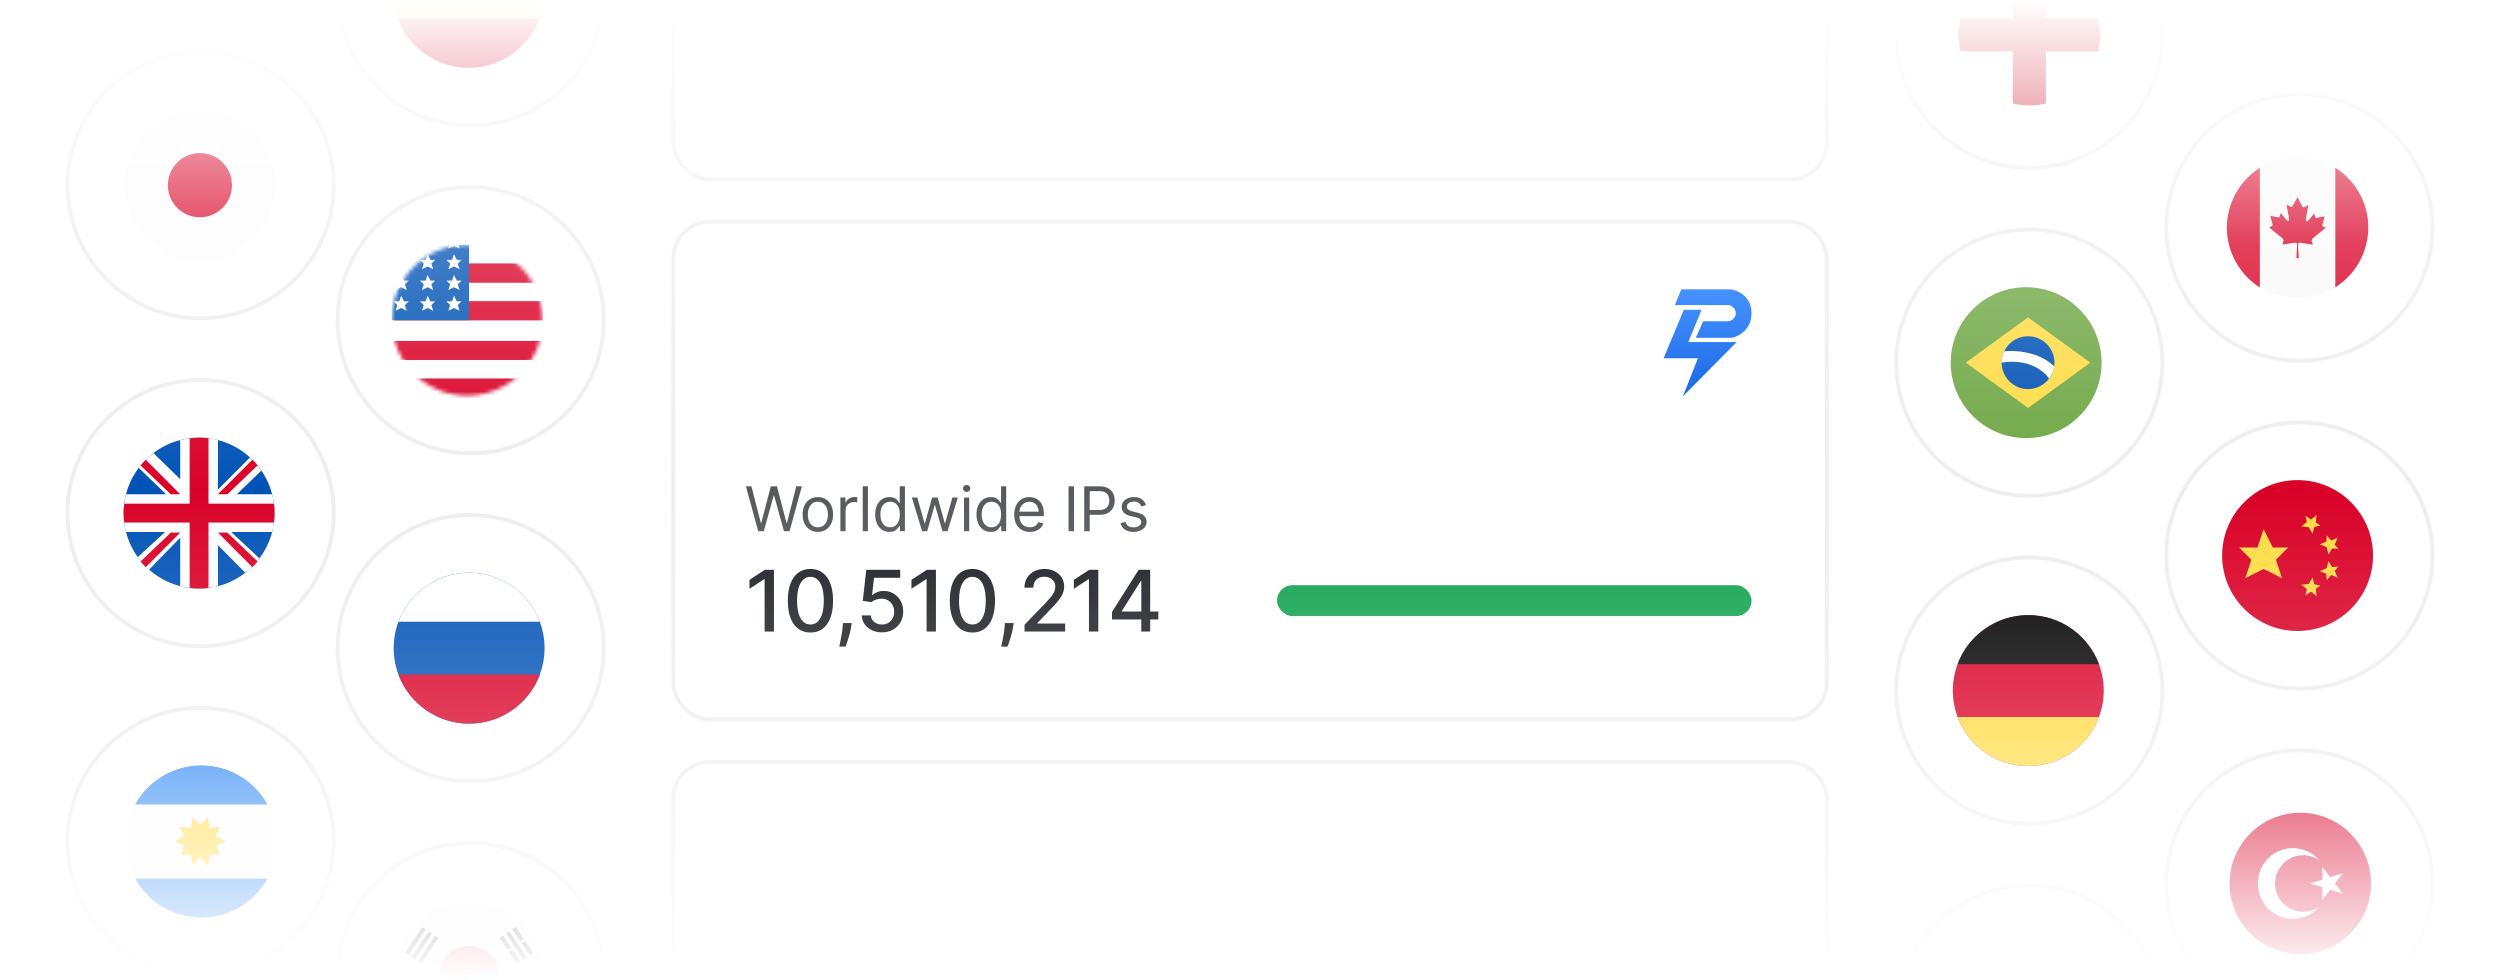 <svg width="648" height="254" viewBox="0 0 648 254" fill="none" xmlns="http://www.w3.org/2000/svg">
<mask id="mask0_1_12553" style="mask-type:alpha" maskUnits="userSpaceOnUse" x="0" y="0" width="648" height="254">
<rect width="648" height="254" rx="10" fill="url(#paint0_linear_1_12553)"/>
</mask>
<g mask="url(#mask0_1_12553)">
<g filter="url(#filter0_i_1_12553)">
<rect x="174" y="57" width="300" height="130" rx="10" fill="white"/>
</g>
<rect x="174.5" y="57.5" width="299" height="129" rx="9.5" stroke="#EEEEEE"/>
<rect x="174.5" y="-45.5" width="299" height="92" rx="9.5" fill="white" stroke="#EEEEEE"/>
<rect x="174.5" y="197.5" width="299" height="92" rx="9.5" fill="white" stroke="#EEEEEE"/>
<path d="M434.119 79.081L435.793 75H448.663C450.442 75.244 453.999 76.821 453.999 81.173C453.999 85.138 451.164 86.915 449.367 87.438C449.042 87.532 448.702 87.556 448.363 87.556H439.56L441.443 83.266H447.96C448.149 83.266 448.338 83.242 448.509 83.163C449.095 82.893 449.919 82.252 449.919 81.173C449.919 80.095 449.095 79.454 448.509 79.184C448.338 79.105 448.149 79.081 447.96 79.081H434.119Z" fill="url(#paint1_linear_1_12553)"/>
<path d="M441.044 80.299H436.441L431.209 92.855H440.103L436.231 102.69L450.147 88.669H437.592L441.044 80.299Z" fill="url(#paint2_linear_1_12553)"/>
<path opacity="0.75" d="M196.523 137.69L193.341 126.054H194.773L197.205 135.531H197.318L199.795 126.054H201.386L203.864 135.531H203.977L206.409 126.054H207.841L204.659 137.69H203.205L200.636 128.417H200.545L197.977 137.69H196.523ZM211.988 137.872C211.2 137.872 210.509 137.684 209.914 137.309C209.323 136.934 208.861 136.41 208.528 135.735C208.198 135.061 208.033 134.273 208.033 133.372C208.033 132.463 208.198 131.669 208.528 130.991C208.861 130.313 209.323 129.787 209.914 129.412C210.509 129.037 211.2 128.849 211.988 128.849C212.776 128.849 213.465 129.037 214.056 129.412C214.651 129.787 215.113 130.313 215.442 130.991C215.776 131.669 215.942 132.463 215.942 133.372C215.942 134.273 215.776 135.061 215.442 135.735C215.113 136.41 214.651 136.934 214.056 137.309C213.465 137.684 212.776 137.872 211.988 137.872ZM211.988 136.667C212.586 136.667 213.079 136.514 213.465 136.207C213.851 135.9 214.137 135.497 214.323 134.997C214.509 134.497 214.601 133.955 214.601 133.372C214.601 132.788 214.509 132.245 214.323 131.741C214.137 131.237 213.851 130.83 213.465 130.519C213.079 130.209 212.586 130.054 211.988 130.054C211.389 130.054 210.897 130.209 210.51 130.519C210.124 130.83 209.838 131.237 209.653 131.741C209.467 132.245 209.374 132.788 209.374 133.372C209.374 133.955 209.467 134.497 209.653 134.997C209.838 135.497 210.124 135.9 210.51 136.207C210.897 136.514 211.389 136.667 211.988 136.667ZM217.829 137.69V128.963H219.125V130.281H219.216C219.375 129.849 219.662 129.499 220.079 129.23C220.496 128.961 220.966 128.826 221.488 128.826C221.587 128.826 221.71 128.828 221.858 128.832C222.005 128.836 222.117 128.841 222.193 128.849V130.213C222.147 130.201 222.043 130.184 221.88 130.162C221.721 130.135 221.553 130.122 221.375 130.122C220.95 130.122 220.572 130.211 220.238 130.389C219.909 130.563 219.647 130.805 219.454 131.116C219.265 131.423 219.17 131.773 219.17 132.167V137.69H217.829ZM224.963 126.054V137.69H223.622V126.054H224.963ZM230.555 137.872C229.827 137.872 229.185 137.688 228.628 137.321C228.072 136.949 227.636 136.427 227.322 135.752C227.007 135.074 226.85 134.273 226.85 133.349C226.85 132.432 227.007 131.637 227.322 130.963C227.636 130.288 228.074 129.768 228.634 129.4C229.195 129.033 229.842 128.849 230.577 128.849C231.146 128.849 231.594 128.944 231.924 129.133C232.257 129.319 232.511 129.531 232.685 129.769C232.863 130.004 233.002 130.198 233.1 130.349H233.214V126.054H234.555V137.69H233.259V136.349H233.1C233.002 136.508 232.861 136.709 232.68 136.951C232.498 137.19 232.238 137.404 231.901 137.593C231.564 137.779 231.115 137.872 230.555 137.872ZM230.736 136.667C231.274 136.667 231.729 136.527 232.1 136.247C232.471 135.963 232.753 135.571 232.947 135.071C233.14 134.567 233.236 133.985 233.236 133.326C233.236 132.675 233.142 132.105 232.952 131.616C232.763 131.124 232.483 130.741 232.111 130.468C231.74 130.192 231.282 130.054 230.736 130.054C230.168 130.054 229.695 130.199 229.316 130.491C228.941 130.779 228.659 131.171 228.469 131.667C228.284 132.16 228.191 132.713 228.191 133.326C228.191 133.948 228.286 134.512 228.475 135.019C228.668 135.523 228.952 135.925 229.327 136.224C229.706 136.519 230.176 136.667 230.736 136.667ZM239.014 137.69L236.355 128.963H237.764L239.65 135.644H239.741L241.605 128.963H243.037L244.878 135.622H244.968L246.855 128.963H248.264L245.605 137.69H244.287L242.378 130.985H242.241L240.332 137.69H239.014ZM249.877 137.69V128.963H251.218V137.69H249.877ZM250.558 127.508C250.297 127.508 250.072 127.419 249.882 127.241C249.697 127.063 249.604 126.849 249.604 126.599C249.604 126.349 249.697 126.135 249.882 125.957C250.072 125.779 250.297 125.69 250.558 125.69C250.82 125.69 251.043 125.779 251.229 125.957C251.418 126.135 251.513 126.349 251.513 126.599C251.513 126.849 251.418 127.063 251.229 127.241C251.043 127.419 250.82 127.508 250.558 127.508ZM256.809 137.872C256.082 137.872 255.44 137.688 254.883 137.321C254.326 136.949 253.89 136.427 253.576 135.752C253.262 135.074 253.104 134.273 253.104 133.349C253.104 132.432 253.262 131.637 253.576 130.963C253.89 130.288 254.328 129.768 254.889 129.4C255.449 129.033 256.097 128.849 256.832 128.849C257.4 128.849 257.849 128.944 258.178 129.133C258.512 129.319 258.765 129.531 258.94 129.769C259.118 130.004 259.256 130.198 259.354 130.349H259.468V126.054H260.809V137.69H259.514V136.349H259.354C259.256 136.508 259.116 136.709 258.934 136.951C258.752 137.19 258.493 137.404 258.156 137.593C257.818 137.779 257.37 137.872 256.809 137.872ZM256.991 136.667C257.529 136.667 257.983 136.527 258.354 136.247C258.726 135.963 259.008 135.571 259.201 135.071C259.394 134.567 259.491 133.985 259.491 133.326C259.491 132.675 259.396 132.105 259.207 131.616C259.017 131.124 258.737 130.741 258.366 130.468C257.995 130.192 257.536 130.054 256.991 130.054C256.423 130.054 255.949 130.199 255.57 130.491C255.195 130.779 254.913 131.171 254.724 131.667C254.538 132.16 254.445 132.713 254.445 133.326C254.445 133.948 254.54 134.512 254.729 135.019C254.923 135.523 255.207 135.925 255.582 136.224C255.96 136.519 256.43 136.667 256.991 136.667ZM266.95 137.872C266.109 137.872 265.384 137.686 264.774 137.315C264.168 136.94 263.7 136.417 263.371 135.747C263.045 135.073 262.882 134.288 262.882 133.394C262.882 132.501 263.045 131.713 263.371 131.031C263.7 130.345 264.158 129.811 264.746 129.429C265.336 129.042 266.026 128.849 266.814 128.849C267.268 128.849 267.717 128.925 268.16 129.076C268.604 129.228 269.007 129.474 269.371 129.815C269.734 130.152 270.024 130.599 270.24 131.156C270.456 131.713 270.564 132.398 270.564 133.213V133.781H263.836V132.622H269.2C269.2 132.129 269.102 131.69 268.905 131.304C268.711 130.917 268.435 130.612 268.075 130.389C267.719 130.165 267.299 130.054 266.814 130.054C266.28 130.054 265.818 130.186 265.427 130.451C265.041 130.713 264.744 131.054 264.535 131.474C264.327 131.894 264.223 132.345 264.223 132.826V133.599C264.223 134.258 264.336 134.817 264.564 135.275C264.795 135.73 265.115 136.076 265.524 136.315C265.933 136.55 266.408 136.667 266.95 136.667C267.302 136.667 267.621 136.618 267.905 136.519C268.193 136.417 268.441 136.266 268.649 136.065C268.857 135.86 269.018 135.607 269.132 135.304L270.427 135.667C270.291 136.107 270.062 136.493 269.74 136.826C269.418 137.156 269.02 137.413 268.547 137.599C268.073 137.781 267.541 137.872 266.95 137.872ZM278.374 126.054V137.69H276.965V126.054H278.374ZM281.04 137.69V126.054H284.972C285.884 126.054 286.631 126.218 287.21 126.548C287.794 126.874 288.225 127.315 288.506 127.872C288.786 128.429 288.926 129.05 288.926 129.735C288.926 130.421 288.786 131.044 288.506 131.605C288.229 132.165 287.801 132.612 287.222 132.946C286.642 133.275 285.9 133.44 284.994 133.44H282.176V132.19H284.949C285.574 132.19 286.076 132.082 286.454 131.866C286.833 131.65 287.108 131.359 287.278 130.991C287.453 130.62 287.54 130.201 287.54 129.735C287.54 129.269 287.453 128.853 287.278 128.485C287.108 128.118 286.831 127.83 286.449 127.622C286.066 127.41 285.559 127.304 284.926 127.304H282.449V137.69H281.04ZM297.036 130.917L295.831 131.258C295.756 131.057 295.644 130.862 295.496 130.673C295.352 130.48 295.155 130.321 294.905 130.196C294.655 130.071 294.335 130.008 293.945 130.008C293.411 130.008 292.966 130.131 292.61 130.377C292.258 130.62 292.081 130.929 292.081 131.304C292.081 131.637 292.203 131.9 292.445 132.093C292.687 132.287 293.066 132.448 293.581 132.576L294.877 132.894C295.657 133.084 296.239 133.374 296.621 133.764C297.004 134.15 297.195 134.648 297.195 135.258C297.195 135.758 297.051 136.205 296.763 136.599C296.479 136.993 296.081 137.304 295.57 137.531C295.059 137.758 294.464 137.872 293.786 137.872C292.896 137.872 292.159 137.679 291.576 137.292C290.992 136.906 290.623 136.341 290.468 135.599L291.741 135.281C291.862 135.751 292.091 136.103 292.428 136.338C292.769 136.573 293.214 136.69 293.763 136.69C294.388 136.69 294.884 136.557 295.252 136.292C295.623 136.023 295.809 135.701 295.809 135.326C295.809 135.023 295.703 134.769 295.491 134.565C295.278 134.357 294.953 134.201 294.513 134.099L293.059 133.758C292.259 133.569 291.672 133.275 291.297 132.877C290.926 132.476 290.741 131.974 290.741 131.372C290.741 130.879 290.879 130.444 291.155 130.065C291.436 129.686 291.816 129.389 292.297 129.173C292.782 128.957 293.331 128.849 293.945 128.849C294.809 128.849 295.487 129.038 295.979 129.417C296.475 129.796 296.828 130.296 297.036 130.917Z" fill="#1D2026"/>
<path d="M200.609 147.69V163.69H198.188V150.112H198.094L194.266 152.612V150.299L198.258 147.69H200.609ZM210.068 163.956C208.833 163.95 207.779 163.625 206.904 162.979C206.029 162.333 205.359 161.393 204.896 160.159C204.432 158.924 204.201 157.437 204.201 155.698C204.201 153.963 204.432 152.482 204.896 151.252C205.365 150.023 206.037 149.086 206.912 148.44C207.792 147.794 208.844 147.471 210.068 147.471C211.292 147.471 212.341 147.797 213.216 148.448C214.091 149.094 214.761 150.031 215.224 151.26C215.693 152.484 215.927 153.963 215.927 155.698C215.927 157.443 215.695 158.932 215.232 160.167C214.768 161.396 214.099 162.336 213.224 162.987C212.349 163.633 211.297 163.956 210.068 163.956ZM210.068 161.87C211.151 161.87 211.998 161.341 212.607 160.284C213.221 159.226 213.529 157.698 213.529 155.698C213.529 154.37 213.388 153.247 213.107 152.331C212.831 151.409 212.432 150.711 211.912 150.237C211.396 149.758 210.781 149.518 210.068 149.518C208.99 149.518 208.143 150.049 207.529 151.112C206.914 152.174 206.604 153.703 206.599 155.698C206.599 157.031 206.737 158.159 207.013 159.081C207.294 159.997 207.693 160.693 208.208 161.167C208.724 161.635 209.344 161.87 210.068 161.87ZM220.749 161.502L220.632 162.354C220.554 162.979 220.421 163.63 220.233 164.307C220.051 164.989 219.861 165.622 219.663 166.206C219.47 166.789 219.311 167.252 219.186 167.596H217.53C217.598 167.273 217.692 166.836 217.811 166.284C217.931 165.737 218.048 165.125 218.163 164.448C218.278 163.771 218.363 163.081 218.421 162.377L218.499 161.502H220.749ZM228.6 163.909C227.621 163.909 226.741 163.721 225.959 163.346C225.183 162.966 224.563 162.445 224.1 161.784C223.636 161.122 223.389 160.367 223.358 159.518H225.701C225.759 160.206 226.063 160.771 226.616 161.213C227.168 161.656 227.829 161.877 228.6 161.877C229.215 161.877 229.759 161.737 230.233 161.456C230.712 161.169 231.087 160.776 231.358 160.276C231.634 159.776 231.772 159.206 231.772 158.565C231.772 157.914 231.631 157.333 231.35 156.823C231.069 156.312 230.681 155.911 230.186 155.62C229.696 155.328 229.134 155.18 228.498 155.174C228.014 155.174 227.527 155.258 227.037 155.424C226.548 155.591 226.152 155.81 225.85 156.081L223.639 155.752L224.537 147.69H233.334V149.76H226.545L226.037 154.237H226.131C226.444 153.935 226.858 153.682 227.373 153.479C227.894 153.276 228.451 153.174 229.045 153.174C230.019 153.174 230.886 153.406 231.647 153.87C232.412 154.333 233.014 154.966 233.451 155.768C233.894 156.565 234.113 157.482 234.108 158.518C234.113 159.555 233.879 160.479 233.405 161.292C232.936 162.104 232.285 162.745 231.451 163.213C230.623 163.677 229.673 163.909 228.6 163.909ZM242.592 147.69V163.69H240.17V150.112H240.076L236.248 152.612V150.299L240.24 147.69H242.592ZM252.05 163.956C250.816 163.95 249.761 163.625 248.886 162.979C248.011 162.333 247.342 161.393 246.878 160.159C246.415 158.924 246.183 157.437 246.183 155.698C246.183 153.963 246.415 152.482 246.878 151.252C247.347 150.023 248.019 149.086 248.894 148.44C249.774 147.794 250.826 147.471 252.05 147.471C253.274 147.471 254.323 147.797 255.198 148.448C256.073 149.094 256.743 150.031 257.206 151.26C257.675 152.484 257.909 153.963 257.909 155.698C257.909 157.443 257.678 158.932 257.214 160.167C256.751 161.396 256.081 162.336 255.206 162.987C254.331 163.633 253.279 163.956 252.05 163.956ZM252.05 161.87C253.133 161.87 253.98 161.341 254.589 160.284C255.204 159.226 255.511 157.698 255.511 155.698C255.511 154.37 255.37 153.247 255.089 152.331C254.813 151.409 254.415 150.711 253.894 150.237C253.378 149.758 252.764 149.518 252.05 149.518C250.972 149.518 250.126 150.049 249.511 151.112C248.896 152.174 248.586 153.703 248.581 155.698C248.581 157.031 248.719 158.159 248.995 159.081C249.277 159.997 249.675 160.693 250.191 161.167C250.706 161.635 251.326 161.87 252.05 161.87ZM262.731 161.502L262.614 162.354C262.536 162.979 262.403 163.63 262.215 164.307C262.033 164.989 261.843 165.622 261.645 166.206C261.452 166.789 261.294 167.252 261.169 167.596H259.512C259.58 167.273 259.674 166.836 259.794 166.284C259.913 165.737 260.031 165.125 260.145 164.448C260.26 163.771 260.346 163.081 260.403 162.377L260.481 161.502H262.731ZM265.559 163.69V161.94L270.973 156.331C271.551 155.721 272.027 155.187 272.402 154.729C272.783 154.265 273.066 153.825 273.254 153.409C273.441 152.992 273.535 152.549 273.535 152.081C273.535 151.549 273.41 151.091 273.16 150.706C272.91 150.315 272.569 150.015 272.137 149.807C271.705 149.594 271.218 149.487 270.676 149.487C270.103 149.487 269.603 149.604 269.176 149.838C268.749 150.073 268.421 150.403 268.191 150.831C267.962 151.258 267.848 151.758 267.848 152.331H265.543C265.543 151.357 265.767 150.505 266.215 149.776C266.663 149.047 267.277 148.482 268.059 148.081C268.84 147.674 269.728 147.471 270.723 147.471C271.728 147.471 272.613 147.672 273.379 148.073C274.15 148.469 274.751 149.01 275.184 149.698C275.616 150.38 275.832 151.151 275.832 152.01C275.832 152.604 275.72 153.185 275.496 153.752C275.277 154.32 274.895 154.953 274.348 155.651C273.801 156.344 273.04 157.185 272.066 158.174L268.887 161.502V161.62H276.09V163.69H265.559ZM284.681 147.69V163.69H282.259V150.112H282.166L278.337 152.612V150.299L282.33 147.69H284.681ZM288.233 160.565V158.612L295.147 147.69H296.686V150.565H295.71L290.765 158.393V158.518H300.241V160.565H288.233ZM295.819 163.69V159.971L295.835 159.081V147.69H298.124V163.69H295.819Z" fill="#1D2026"/>
<g filter="url(#filter1_d_1_12553)">
<rect x="331" y="151.69" width="123" height="8" rx="4" fill="#12A250"/>
</g>
<g filter="url(#filter2_i_1_12553)">
<circle cx="122" cy="83" r="35" fill="white"/>
</g>
<circle cx="122" cy="83" r="34.5" stroke="#EEEEEE"/>
<circle cx="121.089" cy="83" r="19.556" fill="white"/>
<mask id="mask1_1_12553" style="mask-type:alpha" maskUnits="userSpaceOnUse" x="101" y="63" width="40" height="40">
<circle cx="121.089" cy="83" r="19.556" fill="#FCFCFC"/>
</mask>
<g mask="url(#mask1_1_12553)">
<rect x="107.889" y="98.155" width="26.889" height="4.889" fill="#D90026"/>
<rect x="107.889" y="98.155" width="26.889" height="4.889" fill="#D90026"/>
<rect x="102.021" y="88.378" width="38.622" height="4.889" fill="#D90026"/>
<rect x="102.021" y="88.378" width="38.622" height="4.889" fill="#D90026"/>
<rect x="102.021" y="78.111" width="38.622" height="4.889" fill="#D90026"/>
<rect x="102.021" y="78.111" width="38.622" height="4.889" fill="#D90026"/>
<rect x="102.021" y="68.333" width="38.622" height="4.889" fill="#D90026"/>
<rect x="102.021" y="68.333" width="38.622" height="4.889" fill="#D90026"/>
<rect x="101.533" y="63.444" width="20.044" height="19.556" fill="#0052B5"/>
<path d="M117.666 79.822L116.2 80.556L116.689 79.089L115.711 78.111H117.178L117.666 76.644L118.4 78.111H119.622L118.644 79.089L119.133 80.556L117.666 79.822Z" fill="white"/>
<path d="M110.823 79.822L109.356 80.556L109.845 79.089L108.867 78.111H110.334L110.823 76.644L111.556 78.111H112.778L111.801 79.089L112.289 80.556L110.823 79.822Z" fill="white"/>
<path d="M103.977 79.822L102.51 80.556L102.999 79.089L102.021 78.111H103.488L103.977 76.644L104.71 78.111H105.933L104.955 79.089L105.444 80.556L103.977 79.822Z" fill="white"/>
<path d="M117.666 74.444L116.2 75.178L116.689 73.711L115.711 72.733H117.178L117.666 71.267L118.4 72.733H119.622L118.644 73.711L119.133 75.178L117.666 74.444Z" fill="white"/>
<path d="M117.666 69.066L116.2 69.8L116.689 68.333L115.711 67.355H117.178L117.666 65.889L118.4 67.355H119.622L118.644 68.333L119.133 69.8L117.666 69.066Z" fill="white"/>
<path d="M117.666 63.689L116.2 64.422L116.689 62.956L115.711 61.978H117.178L117.666 60.511L118.4 61.978H119.622L118.644 62.956L119.133 64.422L117.666 63.689Z" fill="white"/>
<path d="M110.823 69.066L109.356 69.8L109.845 68.333L108.867 67.355H110.334L110.823 65.889L111.556 67.355H112.778L111.801 68.333L112.289 69.8L110.823 69.066Z" fill="white"/>
<path d="M110.823 74.444L109.356 75.178L109.845 73.711L108.867 72.733H110.334L110.823 71.267L111.556 72.733H112.778L111.801 73.711L112.289 75.178L110.823 74.444Z" fill="white"/>
<path d="M103.977 74.444L102.51 75.178L102.999 73.711L102.021 72.733H103.488L103.977 71.267L104.71 72.733H105.933L104.955 73.711L105.444 75.178L103.977 74.444Z" fill="white"/>
</g>
<g filter="url(#filter3_i_1_12553)">
<circle cx="122" cy="-2" r="35" fill="white"/>
</g>
<circle cx="122" cy="-2" r="34.5" stroke="#EEEEEE"/>
<path d="M121.466 17.555C110.665 17.555 101.91 8.8 101.91 -2C101.91 -12.8 110.665 -21.556 121.466 -21.556C132.266 -21.556 141.021 -12.8 141.021 -2C141.021 8.8 132.266 17.555 121.466 17.555Z" fill="#FFDB44"/>
<path d="M139.79 -8.845C137.016 -16.269 129.858 -21.556 121.466 -21.556C113.073 -21.556 105.916 -16.269 103.141 -8.845L139.79 -8.845Z" fill="#D90026"/>
<path d="M103.141 4.844C105.916 12.269 113.073 17.555 121.466 17.555C129.858 17.555 137.016 12.269 139.79 4.844L103.141 4.844Z" fill="#D90026"/>
<g filter="url(#filter4_i_1_12553)">
<circle cx="122" cy="168" r="35" fill="white"/>
</g>
<circle cx="122" cy="168" r="34.5" stroke="#EEEEEE"/>
<path d="M121.599 187.555C110.799 187.555 102.043 178.8 102.043 168C102.043 157.2 110.799 148.444 121.599 148.444C132.399 148.444 141.154 157.2 141.154 168C141.154 178.8 132.399 187.555 121.599 187.555Z" fill="#0052B5"/>
<path d="M139.924 161.155C137.149 153.731 129.992 148.444 121.6 148.444C113.207 148.444 106.05 153.731 103.275 161.155L139.924 161.155Z" fill="white"/>
<path d="M103.273 174.845C106.048 182.269 113.205 187.556 121.598 187.556C129.99 187.556 137.148 182.269 139.922 174.845L103.273 174.845Z" fill="#D90026"/>
<g filter="url(#filter5_i_1_12553)">
<circle cx="122" cy="253" r="35" fill="white"/>
</g>
<circle cx="122" cy="253" r="34.5" stroke="#EEEEEE"/>
<path d="M121.577 272.723C132.335 272.723 141.056 264.002 141.056 253.244C141.056 242.486 132.335 233.765 121.577 233.765C110.819 233.765 102.098 242.486 102.098 253.244C102.098 264.002 110.819 272.723 121.577 272.723Z" fill="#F5F5F5"/>
<path d="M115.993 254.348C117.811 255.582 120.344 255.062 121.577 253.244C122.811 251.426 125.278 250.907 127.161 252.141C128.915 253.309 129.434 255.582 128.46 257.335C130.603 253.699 129.629 248.959 125.993 246.557C122.292 244.089 117.292 245.063 114.825 248.764C114.76 248.894 114.695 249.024 114.63 249.089C113.721 250.972 114.305 253.179 115.993 254.348Z" fill="#ED4C5C"/>
<path d="M127.16 252.141C125.342 250.907 122.81 251.426 121.576 253.244C120.343 255.062 117.875 255.582 115.992 254.348C114.239 253.18 113.72 250.907 114.694 249.154C112.486 252.79 113.525 257.53 117.161 259.932C120.862 262.4 125.862 261.426 128.329 257.725C128.394 257.595 128.459 257.465 128.524 257.4C129.433 255.517 128.849 253.309 127.16 252.141Z" fill="#428BC1"/>
<path d="M105.864 247.595L110.344 240.908L109.89 240.583L109.435 240.323L104.955 247.011L105.41 247.271L105.864 247.595Z" fill="#3E4347"/>
<path d="M107.097 248.44L107.552 248.699L111.967 242.012L111.577 241.752L111.123 241.427L106.643 248.115L107.097 248.44Z" fill="#3E4347"/>
<path d="M112.747 242.531L108.332 249.219L108.787 249.543L109.241 249.803L113.656 243.115L113.202 242.855L112.747 242.531Z" fill="#3E4347"/>
<path d="M135.343 243.765L135.797 243.44L133.72 240.323L133.265 240.583L132.811 240.908L134.888 244.024L135.343 243.765Z" fill="#3E4347"/>
<path d="M132.03 245.972L132.485 245.647L130.407 242.531L129.953 242.855L129.498 243.115L131.576 246.232L132.03 245.972Z" fill="#3E4347"/>
<path d="M135.213 244.479L137.291 247.596L137.745 247.271L138.2 247.011L136.122 243.895L135.667 244.154L135.213 244.479Z" fill="#3E4347"/>
<path d="M136.057 248.44L136.512 248.115L132.032 241.427L131.577 241.752L131.188 242.012L135.603 248.699L136.057 248.44Z" fill="#3E4347"/>
<path d="M134.368 249.543L134.823 249.219L132.745 246.102L132.29 246.427L131.836 246.686L133.914 249.803L134.368 249.543Z" fill="#3E4347"/>
<g filter="url(#filter6_i_1_12553)">
<circle cx="52" cy="48" r="35" fill="white"/>
</g>
<circle cx="52" cy="48" r="34.5" stroke="#EEEEEE"/>
<path d="M71.377 48C71.377 58.8 62.621 67.555 51.821 67.555C41.021 67.555 32.266 58.8 32.266 48C32.266 37.2 41.021 28.444 51.821 28.444C62.621 28.444 71.377 37.2 71.377 48Z" fill="#FCFCFC"/>
<path d="M60.132 48C60.132 52.59 56.411 56.311 51.821 56.311C47.231 56.311 43.51 52.59 43.51 48C43.51 43.41 47.231 39.689 51.821 39.689C56.411 39.689 60.132 43.41 60.132 48Z" fill="#D90026"/>
<g filter="url(#filter7_i_1_12553)">
<circle cx="35" cy="35" r="35" transform="matrix(1 0 0 -1 17 168)" fill="white"/>
</g>
<circle cx="35" cy="35" r="34.5" transform="matrix(1 0 0 -1 17 168)" stroke="#EEEEEE"/>
<path d="M71.156 133C71.156 143.8 62.401 152.555 51.6 152.555C40.8 152.555 32.045 143.8 32.045 133C32.045 122.2 40.8 113.444 51.6 113.444C62.401 113.444 71.156 122.2 71.156 133Z" fill="#0052B5"/>
<path d="M46.712 124.2V114.06C47.508 113.855 48.324 113.699 49.156 113.596C49.957 113.496 50.773 113.444 51.6 113.444C52.428 113.444 53.244 113.496 54.045 113.596C54.877 113.699 55.693 113.855 56.489 114.06V126.889L64.8 118.571C65.696 119.391 67.003 121.027 67.734 122L61.378 128.111H70.54C70.745 128.907 70.901 129.723 71.005 130.555C71.105 131.356 71.156 132.172 71.156 133C71.156 133.828 71.105 134.644 71.005 135.444C70.901 136.277 70.745 137.092 70.54 137.889H59.912L67.246 144.733C66.195 146.133 64.961 147.387 63.578 148.459L56.489 141.311V151.939C55.693 152.144 54.877 152.3 54.045 152.404C53.244 152.504 52.428 152.555 51.6 152.555C50.773 152.555 49.957 152.504 49.156 152.404C48.324 152.3 47.508 152.144 46.712 151.939L46.712 139.355L38.645 147.649C37.551 146.68 36.566 145.591 35.712 144.403L42.8 137.889H32.661C32.456 137.092 32.3 136.277 32.196 135.444C32.096 134.644 32.045 133.828 32.045 133C32.045 132.172 32.096 131.356 32.196 130.555C32.3 129.723 32.456 128.907 32.661 128.111H43.045L35.956 121.265C37.041 119.821 38.321 118.532 39.758 117.437L46.712 124.2Z" fill="white"/>
<path d="M46.712 128.111L37.787 119.158C37.315 119.629 36.867 120.124 36.445 120.641L44.267 128.111H46.712Z" fill="#D90026"/>
<path d="M56.489 128.111L65.414 119.158C65.886 119.629 66.334 120.124 66.756 120.641L58.934 128.111H56.489Z" fill="#D90026"/>
<path d="M56.489 138.057L65.414 147.01C65.886 146.539 66.334 146.044 66.756 145.527L58.934 138.057H56.489Z" fill="#D90026"/>
<path d="M46.712 138.057L37.787 147.01C37.315 146.539 36.867 146.044 36.445 145.527L44.267 138.057H46.712Z" fill="#D90026"/>
<path d="M32.196 130.555C32.096 131.356 32.045 132.172 32.045 133C32.045 133.828 32.096 134.644 32.196 135.444H49.156V152.404C49.957 152.504 50.773 152.555 51.6 152.555C52.428 152.555 53.244 152.504 54.045 152.404V135.444H71.005C71.105 134.644 71.156 133.828 71.156 133C71.156 132.172 71.105 131.356 71.005 130.555H54.045V113.596C53.088 113.452 52.597 113.444 51.6 113.444C50.773 113.444 49.957 113.496 49.156 113.596V130.555H32.196Z" fill="#D90026"/>
<g filter="url(#filter8_i_1_12553)">
<circle cx="52" cy="218" r="35" fill="white"/>
</g>
<circle cx="52" cy="218" r="34.5" stroke="#EEEEEE"/>
<path d="M52.177 237.555C41.377 237.555 32.621 228.8 32.621 218C32.621 207.2 41.377 198.444 52.177 198.444C62.977 198.444 71.732 207.2 71.732 218C71.732 228.8 62.977 237.555 52.177 237.555Z" fill="#FDFDFD"/>
<path d="M69.256 208.467C65.911 202.487 59.516 198.444 52.177 198.444C44.839 198.444 38.444 202.487 35.099 208.467L69.256 208.467Z" fill="#338AF3"/>
<path d="M69.256 208.467C65.911 202.487 59.516 198.444 52.177 198.444C44.839 198.444 38.444 202.487 35.099 208.467L69.256 208.467Z" fill="#338AF3"/>
<path d="M35.098 227.778C38.443 233.757 44.837 237.8 52.176 237.8C59.515 237.8 65.909 233.757 69.254 227.778L35.098 227.778Z" fill="#338AF3"/>
<path d="M35.098 227.778C38.443 233.757 44.837 237.8 52.176 237.8C59.515 237.8 65.909 233.757 69.254 227.778L35.098 227.778Z" fill="#338AF3"/>
<path d="M51.934 213.844L49.978 211.889L49.489 214.578L46.556 214.333L47.778 216.778L45.334 218L47.778 219.222L46.801 221.666L49.489 221.422L49.978 224.355L51.934 222.155L53.889 224.355L54.378 221.422L57.067 221.666L56.09 219.222L58.534 218L55.845 216.778L57.067 214.333L54.378 214.578L53.889 211.889L51.934 213.844Z" fill="#FFDA44"/>
<g filter="url(#filter9_i_1_12553)">
<circle cx="35" cy="35" r="35" transform="matrix(-1 0 0 1 561 59)" fill="white"/>
</g>
<circle cx="35" cy="35" r="34.5" transform="matrix(-1 0 0 1 561 59)" stroke="#EEEEEE"/>
<path d="M544.732 94C544.732 104.8 535.977 113.555 525.177 113.555C514.376 113.555 505.621 104.8 505.621 94C505.621 83.2 514.376 74.444 525.177 74.444C535.977 74.444 544.732 83.2 544.732 94Z" fill="#6EA644"/>
<path d="M525.666 82.267L541.799 94L525.666 105.733L509.532 94L525.666 82.267Z" fill="#FFDB44"/>
<path d="M532.51 94C532.51 97.78 529.446 100.844 525.666 100.844C521.885 100.844 518.821 97.78 518.821 94C518.821 90.22 521.885 87.155 525.666 87.155C529.446 87.155 532.51 90.22 532.51 94Z" fill="#0051B5"/>
<path d="M519.48 91.067C519.057 91.956 518.821 92.95 518.821 94C525.861 92.827 529.943 96.281 531.105 98.156C531.799 97.248 532.271 96.162 532.441 94.978C528.53 91.067 522.17 90.741 519.48 91.067Z" fill="white"/>
<g filter="url(#filter10_i_1_12553)">
<circle cx="35" cy="35" r="35" transform="matrix(-1 0 0 1 561 -26)" fill="white"/>
</g>
<circle cx="35" cy="35" r="34.5" transform="matrix(-1 0 0 1 561 -26)" stroke="#EEEEEE"/>
<path d="M529.668 -8.967H522.335C515.185 -7.5 509.502 -1.878 508.035 5.333V12.666C509.502 19.878 515.185 25.5 522.335 26.966H529.668C536.88 25.5 542.502 19.817 543.968 12.666V5.333C542.502 -1.878 536.818 -7.5 529.668 -8.967Z" fill="white"/>
<path d="M543.833 13.278C544.167 11.876 544.336 10.441 544.335 9C544.335 7.527 544.161 6.095 543.833 4.722H530.279V-8.832C528.878 -9.166 527.442 -9.334 526.001 -9.333C524.529 -9.333 523.096 -9.16 521.724 -8.832V4.722H508.17C507.835 6.123 507.667 7.559 507.668 9C507.668 10.473 507.842 11.905 508.17 13.278H521.724V26.831C523.125 27.166 524.561 27.334 526.001 27.333C527.474 27.333 528.907 27.16 530.279 26.831V13.278H543.833Z" fill="#CE1124"/>
<g filter="url(#filter11_i_1_12553)">
<circle cx="35" cy="35" r="35" transform="matrix(-1 0 0 1 561 144)" fill="white"/>
</g>
<circle cx="35" cy="35" r="34.5" transform="matrix(-1 0 0 1 561 144)" stroke="#EEEEEE"/>
<path d="M525.733 198.555C514.933 198.555 506.178 189.8 506.178 179C506.178 168.2 514.933 159.444 525.733 159.444C536.534 159.444 545.289 168.2 545.289 179C545.289 189.8 536.534 198.555 525.733 198.555Z" fill="#D90026"/>
<path d="M544.058 172.155C541.283 164.731 534.126 159.444 525.733 159.444C517.341 159.444 510.183 164.731 507.409 172.155L544.058 172.155Z" fill="black"/>
<path d="M507.409 185.844C510.183 193.269 517.341 198.555 525.733 198.555C534.126 198.555 541.283 193.269 544.058 185.844L507.409 185.844Z" fill="#FFDB44"/>
<g filter="url(#filter12_i_1_12553)">
<circle cx="35" cy="35" r="35" transform="matrix(-1 0 0 1 561 229)" fill="white"/>
</g>
<circle cx="35" cy="35" r="34.5" transform="matrix(-1 0 0 1 561 229)" stroke="#EEEEEE"/>
<g filter="url(#filter13_i_1_12553)">
<circle cx="35" cy="35" r="35" transform="matrix(-1 0 0 1 631 24)" fill="white"/>
</g>
<circle cx="35" cy="35" r="34.5" transform="matrix(-1 0 0 1 631 24)" stroke="#EEEEEE"/>
<path d="M605.309 43.478C602.498 41.705 599.137 40.666 595.532 40.666C591.926 40.666 588.565 41.705 585.754 43.478V74.461C588.565 76.233 591.926 77.272 595.532 77.272C599.137 77.272 602.498 76.233 605.309 74.461V43.478Z" fill="#F9F9F9"/>
<path d="M605.311 43.477V74.461C610.444 71.283 613.866 65.416 613.866 58.939C613.866 52.461 610.444 46.716 605.311 43.477Z" fill="#D90026"/>
<path d="M585.755 43.477C580.621 46.716 577.199 52.583 577.199 59C577.199 65.416 580.621 71.283 585.755 74.522V43.477Z" fill="#D90026"/>
<path d="M602.194 58.755C601.949 58.633 601.888 58.389 601.949 58.266L602.56 56.066L600.421 56.494C600.36 56.494 600.116 56.494 600.055 56.066L599.871 55.333L598.405 57.044C598.405 57.044 597.427 58.083 597.733 56.494L598.344 53.133L597.183 53.744C597.121 53.744 596.877 53.805 596.571 53.194L595.533 51.055L594.433 53.072C594.127 53.683 593.883 53.622 593.821 53.622L592.66 53.011L593.271 56.372C593.577 57.961 592.599 56.922 592.599 56.922L591.133 55.211L590.949 55.944C590.827 56.372 590.644 56.372 590.583 56.372L588.444 55.944L589.055 58.144C589.055 58.327 589.055 58.511 588.81 58.633L588.199 59C588.199 59 590.644 60.955 591.438 61.627C591.621 61.75 591.988 62.116 591.866 62.544L591.56 63.4L594.921 62.911C595.105 62.911 595.471 62.911 595.41 63.461L595.227 66.944H595.838L595.655 63.461C595.655 62.911 596.021 62.911 596.144 62.911L599.505 63.4L599.199 62.544C599.077 62.116 599.444 61.75 599.627 61.627C600.421 60.955 602.866 59 602.866 59L602.194 58.755Z" fill="#D90026"/>
<g filter="url(#filter14_i_1_12553)">
<circle cx="35" cy="35" r="35" transform="matrix(-1 0 0 1 631 109)" fill="white"/>
</g>
<circle cx="35" cy="35" r="34.5" transform="matrix(-1 0 0 1 631 109)" stroke="#EEEEEE"/>
<path d="M595.532 163.555C584.732 163.555 575.977 154.8 575.977 144C575.977 133.2 584.732 124.444 595.532 124.444C606.332 124.444 615.088 133.2 615.088 144C615.088 154.8 606.332 163.555 595.532 163.555Z" fill="#D90026"/>
<path d="M598.428 136.665L596.506 136.458L597.925 135.314L597.578 133.721L599.033 134.656L600.453 133.513L600.246 135.435L601.458 136.213L599.865 136.56L599.416 138.327L598.428 136.665Z" fill="#FFDB44"/>
<path d="M586.732 147.483L581.965 149.867L583.554 145.1L580.377 141.922H585.143L586.732 137.155L589.115 141.922H593.088L589.91 145.1L591.499 149.867L586.732 147.483Z" fill="#FFDB44"/>
<path d="M598.428 151.351L596.506 151.558L597.925 152.702L597.578 154.294L599.033 153.36L600.453 154.503L600.246 152.581L601.458 151.803L599.865 151.456L599.416 149.689L598.428 151.351Z" fill="#FFDB44"/>
<path d="M603.068 141.834L601.285 141.086L602.973 140.397L603.096 138.771L604.223 140.083L605.91 139.393L605.162 141.176L606.101 142.269L604.475 142.146L603.539 143.709L603.068 141.834Z" fill="#FFDB44"/>
<path d="M603.068 147.29L601.285 148.039L602.973 148.728L603.096 150.354L604.223 149.042L605.91 149.731L605.162 147.948L606.101 146.855L604.475 146.979L603.539 145.415L603.068 147.29Z" fill="#FFDB44"/>
<g filter="url(#filter15_i_1_12553)">
<circle cx="35" cy="35" r="35" transform="matrix(-1 0 0 1 631 194)" fill="white"/>
</g>
<circle cx="35" cy="35" r="34.5" transform="matrix(-1 0 0 1 631 194)" stroke="#EEEEEE"/>
<path d="M596.243 247.333C606.369 247.333 614.577 239.125 614.577 229C614.577 218.875 606.369 210.667 596.243 210.667C586.118 210.667 577.91 218.875 577.91 229C577.91 239.125 586.118 247.333 596.243 247.333Z" fill="#D90026"/>
<path d="M601.928 233.277L601.989 229.977L598.689 228.999L601.989 228.022L601.928 224.722L603.945 227.349L607.245 226.372L605.228 228.999L607.245 231.627L603.945 230.649L601.928 233.277Z" fill="white"/>
<path d="M596.977 236.333C592.944 236.333 589.705 233.033 589.705 229C589.705 224.966 592.944 221.666 596.977 221.666C598.505 221.666 599.911 222.155 601.133 222.95C599.483 221.055 597.039 219.833 594.289 219.833C589.277 219.833 585.244 223.927 585.244 229C585.244 234.072 589.277 238.166 594.289 238.166C597.039 238.166 599.483 236.944 601.133 235.05C599.972 235.844 598.566 236.333 596.977 236.333Z" fill="white"/>
</g>
<defs>
<filter id="filter0_i_1_12553" x="174" y="55" width="300" height="132" filterUnits="userSpaceOnUse" color-interpolation-filters="sRGB">
<feFlood flood-opacity="0" result="BackgroundImageFix"/>
<feBlend mode="normal" in="SourceGraphic" in2="BackgroundImageFix" result="shape"/>
<feColorMatrix in="SourceAlpha" type="matrix" values="0 0 0 0 0 0 0 0 0 0 0 0 0 0 0 0 0 0 127 0" result="hardAlpha"/>
<feOffset dy="-6"/>
<feGaussianBlur stdDeviation="1"/>
<feComposite in2="hardAlpha" operator="arithmetic" k2="-1" k3="1"/>
<feColorMatrix type="matrix" values="0 0 0 0 0 0 0 0 0 0 0 0 0 0 0 0 0 0 0.1 0"/>
<feBlend mode="normal" in2="shape" result="effect1_innerShadow_1_12553"/>
</filter>
<filter id="filter1_d_1_12553" x="329.4" y="150.09" width="126.2" height="11.2" filterUnits="userSpaceOnUse" color-interpolation-filters="sRGB">
<feFlood flood-opacity="0" result="BackgroundImageFix"/>
<feColorMatrix in="SourceAlpha" type="matrix" values="0 0 0 0 0 0 0 0 0 0 0 0 0 0 0 0 0 0 127 0" result="hardAlpha"/>
<feMorphology radius="1.6" operator="dilate" in="SourceAlpha" result="effect1_dropShadow_1_12553"/>
<feOffset/>
<feComposite in2="hardAlpha" operator="out"/>
<feColorMatrix type="matrix" values="0 0 0 0 0.071 0 0 0 0 0.635 0 0 0 0 0.314 0 0 0 0.25 0"/>
<feBlend mode="normal" in2="BackgroundImageFix" result="effect1_dropShadow_1_12553"/>
<feBlend mode="normal" in="SourceGraphic" in2="effect1_dropShadow_1_12553" result="shape"/>
</filter>
<filter id="filter2_i_1_12553" x="87" y="48" width="70" height="70" filterUnits="userSpaceOnUse" color-interpolation-filters="sRGB">
<feFlood flood-opacity="0" result="BackgroundImageFix"/>
<feBlend mode="normal" in="SourceGraphic" in2="BackgroundImageFix" result="shape"/>
<feColorMatrix in="SourceAlpha" type="matrix" values="0 0 0 0 0 0 0 0 0 0 0 0 0 0 0 0 0 0 127 0" result="hardAlpha"/>
<feOffset dy="-3"/>
<feComposite in2="hardAlpha" operator="arithmetic" k2="-1" k3="1"/>
<feColorMatrix type="matrix" values="0 0 0 0 0 0 0 0 0 0 0 0 0 0 0 0 0 0 0.1 0"/>
<feBlend mode="normal" in2="shape" result="effect1_innerShadow_1_12553"/>
</filter>
<filter id="filter3_i_1_12553" x="87" y="-37" width="70" height="70" filterUnits="userSpaceOnUse" color-interpolation-filters="sRGB">
<feFlood flood-opacity="0" result="BackgroundImageFix"/>
<feBlend mode="normal" in="SourceGraphic" in2="BackgroundImageFix" result="shape"/>
<feColorMatrix in="SourceAlpha" type="matrix" values="0 0 0 0 0 0 0 0 0 0 0 0 0 0 0 0 0 0 127 0" result="hardAlpha"/>
<feOffset dy="-3"/>
<feComposite in2="hardAlpha" operator="arithmetic" k2="-1" k3="1"/>
<feColorMatrix type="matrix" values="0 0 0 0 0 0 0 0 0 0 0 0 0 0 0 0 0 0 0.1 0"/>
<feBlend mode="normal" in2="shape" result="effect1_innerShadow_1_12553"/>
</filter>
<filter id="filter4_i_1_12553" x="87" y="133" width="70" height="70" filterUnits="userSpaceOnUse" color-interpolation-filters="sRGB">
<feFlood flood-opacity="0" result="BackgroundImageFix"/>
<feBlend mode="normal" in="SourceGraphic" in2="BackgroundImageFix" result="shape"/>
<feColorMatrix in="SourceAlpha" type="matrix" values="0 0 0 0 0 0 0 0 0 0 0 0 0 0 0 0 0 0 127 0" result="hardAlpha"/>
<feOffset dy="-3"/>
<feComposite in2="hardAlpha" operator="arithmetic" k2="-1" k3="1"/>
<feColorMatrix type="matrix" values="0 0 0 0 0 0 0 0 0 0 0 0 0 0 0 0 0 0 0.1 0"/>
<feBlend mode="normal" in2="shape" result="effect1_innerShadow_1_12553"/>
</filter>
<filter id="filter5_i_1_12553" x="87" y="218" width="70" height="70" filterUnits="userSpaceOnUse" color-interpolation-filters="sRGB">
<feFlood flood-opacity="0" result="BackgroundImageFix"/>
<feBlend mode="normal" in="SourceGraphic" in2="BackgroundImageFix" result="shape"/>
<feColorMatrix in="SourceAlpha" type="matrix" values="0 0 0 0 0 0 0 0 0 0 0 0 0 0 0 0 0 0 127 0" result="hardAlpha"/>
<feOffset dy="-3"/>
<feComposite in2="hardAlpha" operator="arithmetic" k2="-1" k3="1"/>
<feColorMatrix type="matrix" values="0 0 0 0 0 0 0 0 0 0 0 0 0 0 0 0 0 0 0.1 0"/>
<feBlend mode="normal" in2="shape" result="effect1_innerShadow_1_12553"/>
</filter>
<filter id="filter6_i_1_12553" x="17" y="13" width="70" height="70" filterUnits="userSpaceOnUse" color-interpolation-filters="sRGB">
<feFlood flood-opacity="0" result="BackgroundImageFix"/>
<feBlend mode="normal" in="SourceGraphic" in2="BackgroundImageFix" result="shape"/>
<feColorMatrix in="SourceAlpha" type="matrix" values="0 0 0 0 0 0 0 0 0 0 0 0 0 0 0 0 0 0 127 0" result="hardAlpha"/>
<feOffset dy="-3"/>
<feComposite in2="hardAlpha" operator="arithmetic" k2="-1" k3="1"/>
<feColorMatrix type="matrix" values="0 0 0 0 0 0 0 0 0 0 0 0 0 0 0 0 0 0 0.1 0"/>
<feBlend mode="normal" in2="shape" result="effect1_innerShadow_1_12553"/>
</filter>
<filter id="filter7_i_1_12553" x="17" y="98" width="70" height="70" filterUnits="userSpaceOnUse" color-interpolation-filters="sRGB">
<feFlood flood-opacity="0" result="BackgroundImageFix"/>
<feBlend mode="normal" in="SourceGraphic" in2="BackgroundImageFix" result="shape"/>
<feColorMatrix in="SourceAlpha" type="matrix" values="0 0 0 0 0 0 0 0 0 0 0 0 0 0 0 0 0 0 127 0" result="hardAlpha"/>
<feOffset dy="-3"/>
<feComposite in2="hardAlpha" operator="arithmetic" k2="-1" k3="1"/>
<feColorMatrix type="matrix" values="0 0 0 0 0 0 0 0 0 0 0 0 0 0 0 0 0 0 0.1 0"/>
<feBlend mode="normal" in2="shape" result="effect1_innerShadow_1_12553"/>
</filter>
<filter id="filter8_i_1_12553" x="17" y="183" width="70" height="70" filterUnits="userSpaceOnUse" color-interpolation-filters="sRGB">
<feFlood flood-opacity="0" result="BackgroundImageFix"/>
<feBlend mode="normal" in="SourceGraphic" in2="BackgroundImageFix" result="shape"/>
<feColorMatrix in="SourceAlpha" type="matrix" values="0 0 0 0 0 0 0 0 0 0 0 0 0 0 0 0 0 0 127 0" result="hardAlpha"/>
<feOffset dy="-3"/>
<feComposite in2="hardAlpha" operator="arithmetic" k2="-1" k3="1"/>
<feColorMatrix type="matrix" values="0 0 0 0 0 0 0 0 0 0 0 0 0 0 0 0 0 0 0.1 0"/>
<feBlend mode="normal" in2="shape" result="effect1_innerShadow_1_12553"/>
</filter>
<filter id="filter9_i_1_12553" x="491" y="59" width="70" height="70" filterUnits="userSpaceOnUse" color-interpolation-filters="sRGB">
<feFlood flood-opacity="0" result="BackgroundImageFix"/>
<feBlend mode="normal" in="SourceGraphic" in2="BackgroundImageFix" result="shape"/>
<feColorMatrix in="SourceAlpha" type="matrix" values="0 0 0 0 0 0 0 0 0 0 0 0 0 0 0 0 0 0 127 0" result="hardAlpha"/>
<feOffset dy="-3"/>
<feComposite in2="hardAlpha" operator="arithmetic" k2="-1" k3="1"/>
<feColorMatrix type="matrix" values="0 0 0 0 0 0 0 0 0 0 0 0 0 0 0 0 0 0 0.1 0"/>
<feBlend mode="normal" in2="shape" result="effect1_innerShadow_1_12553"/>
</filter>
<filter id="filter10_i_1_12553" x="491" y="-26" width="70" height="70" filterUnits="userSpaceOnUse" color-interpolation-filters="sRGB">
<feFlood flood-opacity="0" result="BackgroundImageFix"/>
<feBlend mode="normal" in="SourceGraphic" in2="BackgroundImageFix" result="shape"/>
<feColorMatrix in="SourceAlpha" type="matrix" values="0 0 0 0 0 0 0 0 0 0 0 0 0 0 0 0 0 0 127 0" result="hardAlpha"/>
<feOffset dy="-3"/>
<feComposite in2="hardAlpha" operator="arithmetic" k2="-1" k3="1"/>
<feColorMatrix type="matrix" values="0 0 0 0 0 0 0 0 0 0 0 0 0 0 0 0 0 0 0.1 0"/>
<feBlend mode="normal" in2="shape" result="effect1_innerShadow_1_12553"/>
</filter>
<filter id="filter11_i_1_12553" x="491" y="144" width="70" height="70" filterUnits="userSpaceOnUse" color-interpolation-filters="sRGB">
<feFlood flood-opacity="0" result="BackgroundImageFix"/>
<feBlend mode="normal" in="SourceGraphic" in2="BackgroundImageFix" result="shape"/>
<feColorMatrix in="SourceAlpha" type="matrix" values="0 0 0 0 0 0 0 0 0 0 0 0 0 0 0 0 0 0 127 0" result="hardAlpha"/>
<feOffset dy="-3"/>
<feComposite in2="hardAlpha" operator="arithmetic" k2="-1" k3="1"/>
<feColorMatrix type="matrix" values="0 0 0 0 0 0 0 0 0 0 0 0 0 0 0 0 0 0 0.1 0"/>
<feBlend mode="normal" in2="shape" result="effect1_innerShadow_1_12553"/>
</filter>
<filter id="filter12_i_1_12553" x="491" y="229" width="70" height="70" filterUnits="userSpaceOnUse" color-interpolation-filters="sRGB">
<feFlood flood-opacity="0" result="BackgroundImageFix"/>
<feBlend mode="normal" in="SourceGraphic" in2="BackgroundImageFix" result="shape"/>
<feColorMatrix in="SourceAlpha" type="matrix" values="0 0 0 0 0 0 0 0 0 0 0 0 0 0 0 0 0 0 127 0" result="hardAlpha"/>
<feOffset dy="-3"/>
<feComposite in2="hardAlpha" operator="arithmetic" k2="-1" k3="1"/>
<feColorMatrix type="matrix" values="0 0 0 0 0 0 0 0 0 0 0 0 0 0 0 0 0 0 0.1 0"/>
<feBlend mode="normal" in2="shape" result="effect1_innerShadow_1_12553"/>
</filter>
<filter id="filter13_i_1_12553" x="561" y="24" width="70" height="70" filterUnits="userSpaceOnUse" color-interpolation-filters="sRGB">
<feFlood flood-opacity="0" result="BackgroundImageFix"/>
<feBlend mode="normal" in="SourceGraphic" in2="BackgroundImageFix" result="shape"/>
<feColorMatrix in="SourceAlpha" type="matrix" values="0 0 0 0 0 0 0 0 0 0 0 0 0 0 0 0 0 0 127 0" result="hardAlpha"/>
<feOffset dy="-3"/>
<feComposite in2="hardAlpha" operator="arithmetic" k2="-1" k3="1"/>
<feColorMatrix type="matrix" values="0 0 0 0 0 0 0 0 0 0 0 0 0 0 0 0 0 0 0.1 0"/>
<feBlend mode="normal" in2="shape" result="effect1_innerShadow_1_12553"/>
</filter>
<filter id="filter14_i_1_12553" x="561" y="109" width="70" height="70" filterUnits="userSpaceOnUse" color-interpolation-filters="sRGB">
<feFlood flood-opacity="0" result="BackgroundImageFix"/>
<feBlend mode="normal" in="SourceGraphic" in2="BackgroundImageFix" result="shape"/>
<feColorMatrix in="SourceAlpha" type="matrix" values="0 0 0 0 0 0 0 0 0 0 0 0 0 0 0 0 0 0 127 0" result="hardAlpha"/>
<feOffset dy="-3"/>
<feComposite in2="hardAlpha" operator="arithmetic" k2="-1" k3="1"/>
<feColorMatrix type="matrix" values="0 0 0 0 0 0 0 0 0 0 0 0 0 0 0 0 0 0 0.1 0"/>
<feBlend mode="normal" in2="shape" result="effect1_innerShadow_1_12553"/>
</filter>
<filter id="filter15_i_1_12553" x="561" y="194" width="70" height="70" filterUnits="userSpaceOnUse" color-interpolation-filters="sRGB">
<feFlood flood-opacity="0" result="BackgroundImageFix"/>
<feBlend mode="normal" in="SourceGraphic" in2="BackgroundImageFix" result="shape"/>
<feColorMatrix in="SourceAlpha" type="matrix" values="0 0 0 0 0 0 0 0 0 0 0 0 0 0 0 0 0 0 127 0" result="hardAlpha"/>
<feOffset dy="-3"/>
<feComposite in2="hardAlpha" operator="arithmetic" k2="-1" k3="1"/>
<feColorMatrix type="matrix" values="0 0 0 0 0 0 0 0 0 0 0 0 0 0 0 0 0 0 0.1 0"/>
<feBlend mode="normal" in2="shape" result="effect1_innerShadow_1_12553"/>
</filter>
<linearGradient id="paint0_linear_1_12553" x1="324" y1="0" x2="324" y2="254" gradientUnits="userSpaceOnUse">
<stop stop-color="white" stop-opacity="0"/>
<stop offset="0.25" stop-color="white" stop-opacity="0.75"/>
<stop offset="0.5" stop-color="white"/>
<stop offset="0.75" stop-color="white" stop-opacity="0.75"/>
<stop offset="1" stop-color="white" stop-opacity="0"/>
</linearGradient>
<linearGradient id="paint1_linear_1_12553" x1="442.604" y1="75" x2="442.604" y2="102.69" gradientUnits="userSpaceOnUse">
<stop stop-color="#1675FF"/>
<stop offset="1" stop-color="#0057E1"/>
</linearGradient>
<linearGradient id="paint2_linear_1_12553" x1="442.604" y1="75" x2="442.604" y2="102.69" gradientUnits="userSpaceOnUse">
<stop stop-color="#1675FF"/>
<stop offset="1" stop-color="#0057E1"/>
</linearGradient>
</defs>
</svg>
